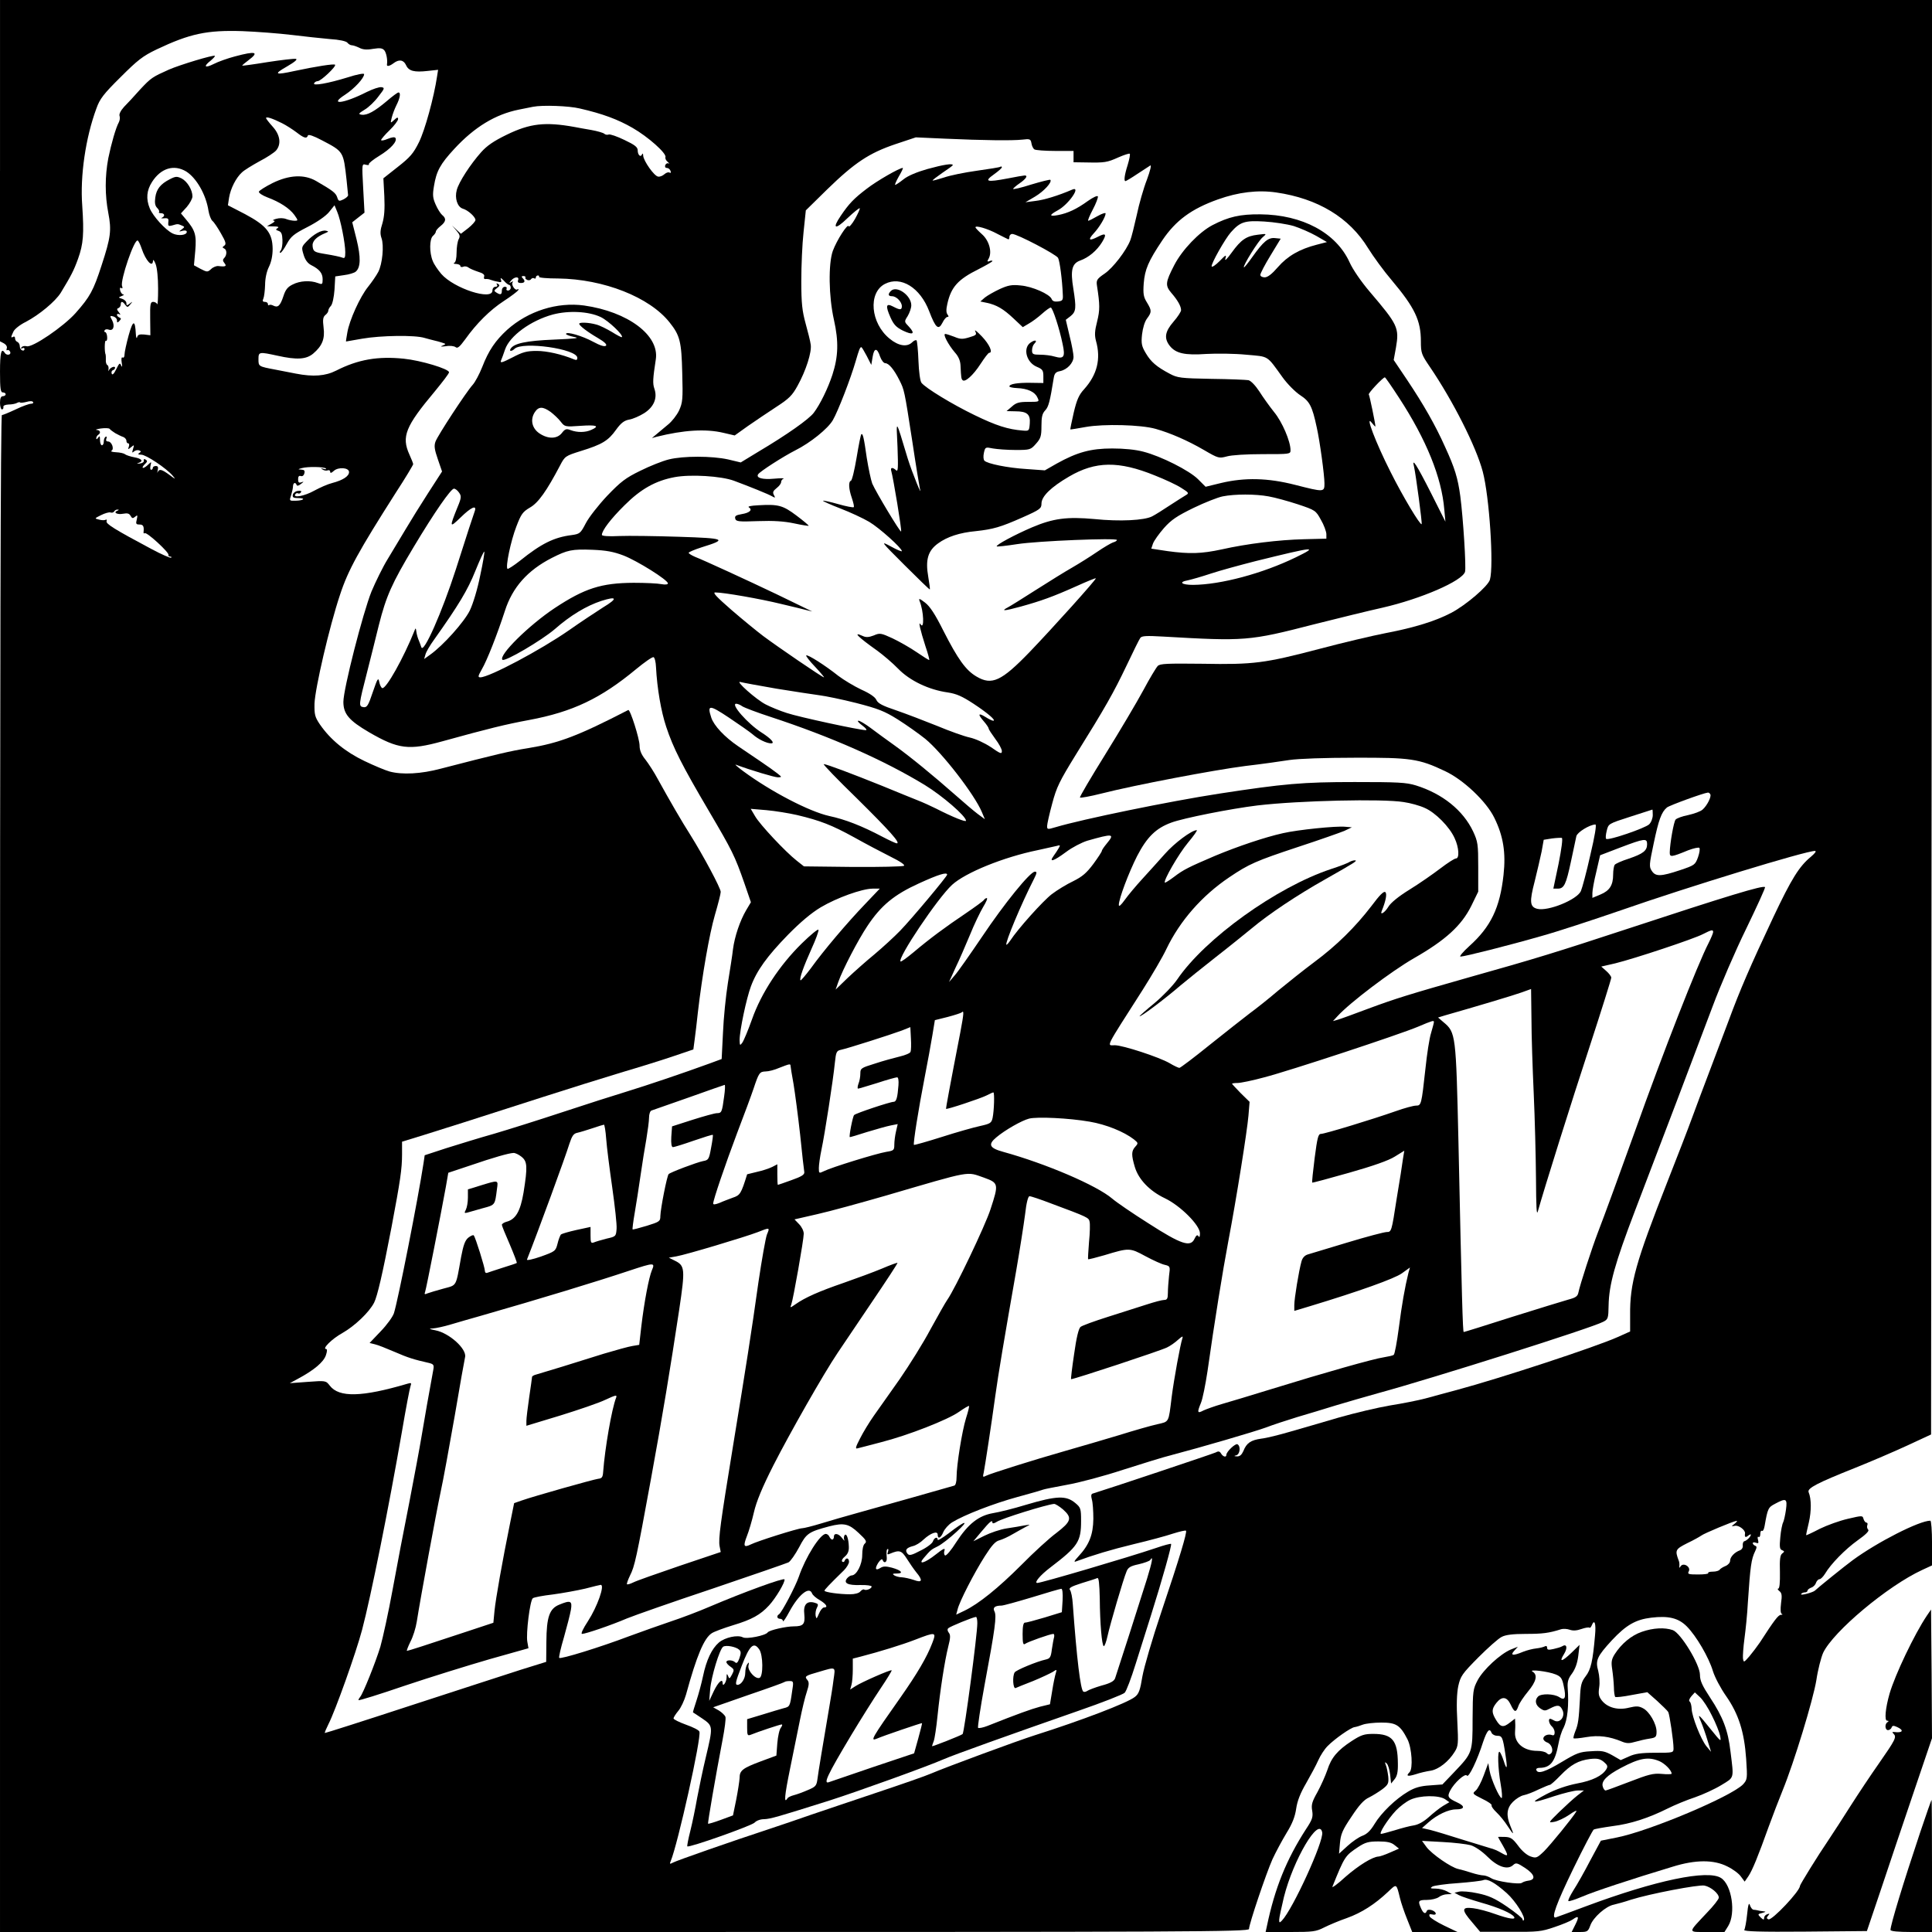 <?xml version="1.0" standalone="no"?>
<!DOCTYPE svg PUBLIC "-//W3C//DTD SVG 20010904//EN"
 "http://www.w3.org/TR/2001/REC-SVG-20010904/DTD/svg10.dtd">
<svg version="1.0" xmlns="http://www.w3.org/2000/svg"
 width="1024pt" height="1024pt" viewBox="0 0 1024 1024"
 preserveAspectRatio="xMidYMid meet">
<g transform="translate(0,1024) scale(0.1,-0.1)"
fill="#000000" stroke="none">
<path d="M0 9335 l0 -904 21 -11 c12 -7 18 -18 15 -26 -3 -8 -2 -13 3 -10 5 3
11 -1 15 -9 6 -17 -19 -21 -29 -5 -18 29 -25 0 -25 -100 0 -91 3 -110 15 -110
8 0 15 -4 15 -10 0 -5 -7 -10 -15 -10 -10 0 -15 -11 -15 -35 0 -19 5 -35 10
-35 6 0 9 6 8 13 -2 7 9 12 27 13 17 0 37 4 44 8 7 4 15 6 17 3 3 -3 19 -1 35
3 17 5 31 5 34 -1 4 -5 -2 -9 -11 -9 -9 0 -46 -13 -81 -30 -34 -16 -68 -30
-73 -30 -7 0 -10 -1354 -10 -4020 l0 -4020 3310 0 c2994 0 3310 1 3310 16 0
26 91 295 124 369 18 39 52 102 75 140 31 50 45 87 51 129 6 41 22 82 53 135
24 42 53 96 64 121 11 25 33 59 49 75 37 38 124 99 144 101 8 1 28 7 43 13 16
6 60 11 98 11 79 0 100 -13 139 -89 23 -46 30 -155 11 -174 -21 -21 -11 -24
32 -11 23 8 59 16 80 19 42 7 95 48 127 100 19 30 20 43 14 161 -5 86 -3 148
5 187 12 53 19 64 106 152 52 52 107 101 124 109 20 11 59 16 128 16 88 0 122
4 188 25 11 3 31 2 45 -3 17 -6 37 -5 62 4 20 7 39 10 42 7 3 -3 8 2 12 11 15
38 24 12 18 -51 -12 -138 -22 -182 -50 -218 -23 -30 -27 -47 -30 -118 -6 -110
-9 -136 -25 -174 -7 -18 -11 -34 -9 -36 3 -3 33 0 68 6 65 11 122 4 189 -24
24 -10 40 -10 70 -1 21 6 55 14 76 17 33 5 37 9 37 37 0 41 -38 107 -72 124
-22 12 -36 12 -74 3 -58 -15 -114 0 -144 38 -17 22 -19 35 -14 70 4 25 1 62
-5 86 -16 57 -7 77 73 164 75 80 125 109 208 119 92 11 144 -2 188 -46 50 -50
117 -164 139 -238 10 -32 41 -91 70 -132 66 -95 96 -189 106 -333 7 -105 6
-109 -16 -134 -61 -64 -494 -247 -669 -282 l-85 -17 -56 -104 c-30 -58 -70
-129 -89 -158 -18 -29 -31 -55 -27 -58 3 -3 36 8 74 24 63 27 256 91 478 158
122 38 219 38 291 1 29 -14 61 -38 71 -53 l20 -27 20 29 c21 32 50 102 108
264 21 58 54 143 73 190 61 149 162 481 179 585 8 55 25 120 36 145 54 113
341 354 525 439 l52 24 0 119 c0 65 -4 118 -9 118 -58 0 -280 -113 -411 -209
-40 -29 -192 -152 -200 -161 -9 -10 -80 -29 -74 -19 3 5 12 9 20 9 8 0 14 4
14 9 0 5 9 12 19 16 11 3 23 15 26 26 4 10 12 19 19 19 6 0 19 13 29 29 30 51
106 129 173 177 44 31 62 50 56 56 -6 6 -8 17 -5 24 3 8 1 14 -5 14 -5 0 -12
9 -15 19 -5 19 -6 19 -83 1 -44 -10 -110 -34 -149 -53 -38 -20 -71 -35 -72
-34 -1 1 5 31 14 67 14 61 14 125 -1 161 -9 21 46 49 244 128 85 34 211 88
280 120 l125 58 3 3801 2 3802 -5120 0 -5120 0 0 -905z m1545 720 c66 -8 157
-18 203 -22 50 -3 86 -11 93 -19 6 -8 17 -14 24 -14 7 0 24 -6 39 -13 18 -10
40 -12 73 -6 39 6 50 4 61 -9 10 -14 17 -50 13 -74 -2 -12 14 -9 35 7 29 22
53 18 66 -10 14 -32 44 -39 115 -31 l55 6 -5 -32 c-17 -115 -65 -288 -96 -351
-30 -61 -48 -81 -113 -132 l-76 -60 5 -95 c3 -69 0 -108 -10 -143 -12 -37 -13
-56 -5 -79 14 -39 5 -136 -17 -179 -10 -19 -34 -54 -54 -79 -43 -53 -99 -177
-110 -242 -5 -27 -8 -48 -7 -48 1 0 39 7 86 15 98 17 279 20 330 4 19 -5 43
-12 53 -14 10 -2 28 -7 40 -11 22 -7 22 -7 2 -16 -14 -5 -8 -6 18 -3 22 4 44
1 52 -5 10 -8 21 1 51 42 59 83 131 155 205 203 37 24 71 50 75 56 4 7 3 9 -4
5 -13 -8 -35 28 -24 39 4 5 0 4 -8 0 -13 -8 -13 -7 -1 8 17 21 45 23 37 2 -4
-10 1 -15 14 -15 22 0 26 10 10 26 -7 7 -6 11 4 11 8 0 13 -4 11 -8 -3 -4 2
-9 10 -13 8 -3 17 -1 20 5 4 5 11 7 16 4 5 -4 9 -1 9 4 0 6 5 11 11 11 5 0 8
-3 6 -7 -3 -5 43 -9 101 -9 242 -3 485 -99 591 -233 55 -69 63 -101 67 -268 4
-140 2 -157 -17 -199 -12 -25 -38 -58 -58 -74 -20 -17 -47 -39 -61 -51 l-25
-21 25 7 c144 36 261 43 354 21 l60 -14 70 50 c39 27 107 73 150 101 68 44 85
61 113 112 45 81 76 179 70 218 -2 18 -15 68 -27 112 -18 66 -23 106 -23 225
0 80 5 197 12 260 l12 115 113 111 c146 142 223 193 362 240 l108 36 156 -7
c201 -9 354 -11 409 -5 40 5 44 3 48 -20 2 -13 9 -28 16 -32 6 -4 56 -8 110
-8 l97 0 0 -30 0 -30 68 -1 c97 -2 110 0 170 27 30 13 57 22 60 19 3 -3 -2
-29 -11 -59 -17 -53 -21 -86 -12 -86 3 0 32 17 63 38 31 20 63 41 69 45 7 4
-1 -29 -18 -75 -18 -46 -42 -130 -54 -188 -13 -58 -28 -118 -34 -133 -21 -55
-92 -147 -136 -177 -41 -28 -45 -35 -41 -63 16 -103 16 -130 1 -191 -13 -50
-14 -73 -6 -103 27 -96 6 -179 -63 -256 -27 -29 -39 -56 -55 -124 -11 -48 -19
-88 -18 -89 1 -1 38 5 82 13 95 17 293 12 370 -10 78 -22 170 -62 256 -112 77
-45 80 -45 122 -34 24 7 103 12 190 12 144 0 147 0 147 21 0 47 -44 150 -87
202 -24 30 -59 79 -78 109 -21 32 -45 57 -58 60 -12 2 -101 6 -197 7 -161 3
-179 5 -220 27 -70 37 -100 63 -127 109 -22 37 -25 51 -20 99 4 34 14 68 26
84 26 35 26 43 0 86 -18 29 -21 45 -17 101 6 74 24 117 99 229 71 105 154 166
294 216 109 39 212 51 309 37 221 -32 388 -133 487 -295 28 -45 84 -122 126
-171 122 -145 154 -213 154 -323 0 -62 3 -70 48 -136 121 -178 245 -422 280
-555 35 -132 59 -497 38 -572 -9 -34 -127 -135 -205 -176 -82 -43 -193 -78
-345 -107 -72 -14 -233 -52 -357 -85 -287 -75 -344 -83 -617 -78 -187 2 -225
1 -237 -12 -8 -8 -43 -66 -76 -128 -34 -63 -124 -215 -201 -339 -77 -124 -138
-227 -135 -230 3 -3 54 6 113 21 181 46 598 125 762 146 86 10 192 25 236 32
48 7 187 12 345 12 297 1 340 -5 479 -71 98 -46 219 -161 261 -247 48 -97 62
-186 49 -303 -19 -174 -67 -275 -182 -378 -33 -30 -54 -55 -46 -55 21 0 255
59 429 109 80 22 269 84 420 136 358 125 983 316 1030 315 9 -1 -1 -13 -22
-31 -62 -51 -103 -117 -199 -320 -123 -261 -178 -389 -237 -549 -28 -74 -74
-196 -102 -270 -28 -74 -69 -182 -90 -240 -21 -58 -81 -213 -133 -345 -167
-425 -199 -537 -197 -706 l0 -86 -67 -30 c-119 -53 -618 -217 -848 -279 -55
-15 -131 -35 -170 -46 -38 -10 -123 -27 -187 -37 -65 -11 -188 -40 -275 -65
-87 -26 -203 -59 -258 -75 -55 -16 -122 -33 -150 -36 -56 -8 -78 -23 -95 -66
-9 -20 -19 -29 -34 -28 -17 1 -17 2 -3 6 19 5 24 48 6 58 -10 7 -59 -39 -59
-56 0 -15 -18 -10 -28 7 -7 12 -14 14 -28 6 -14 -7 -576 -195 -652 -218 -9 -2
-10 -12 -5 -31 5 -16 8 -62 8 -103 -1 -84 -22 -138 -79 -199 -24 -26 -26 -32
-11 -26 89 33 181 61 305 91 80 19 173 44 208 56 35 11 66 18 68 15 7 -7 -34
-144 -131 -432 -47 -139 -91 -290 -100 -340 -12 -74 -19 -93 -40 -109 -40 -32
-284 -125 -530 -203 -92 -29 -476 -171 -550 -203 -27 -12 -156 -57 -285 -100
-129 -43 -287 -97 -350 -118 -63 -22 -162 -56 -220 -75 -201 -66 -493 -168
-513 -179 -17 -9 -19 -8 -12 8 37 88 164 657 152 686 -2 8 -34 24 -71 37 -36
13 -66 28 -66 33 0 6 11 23 25 40 14 16 32 55 41 86 57 208 96 300 137 326 12
8 63 27 112 42 100 30 145 55 191 105 36 39 87 125 82 138 -3 10 -217 -68
-393 -143 -60 -26 -155 -62 -210 -80 -56 -19 -155 -54 -220 -78 -153 -58 -363
-123 -371 -115 -3 3 8 52 25 109 16 57 33 122 37 146 8 48 -2 52 -62 27 -52
-21 -67 -66 -68 -196 l-1 -107 -135 -42 c-74 -24 -337 -109 -585 -190 -247
-81 -451 -146 -453 -145 -2 2 7 23 19 47 36 70 145 375 178 499 47 178 141
646 211 1049 21 124 42 234 46 244 6 17 4 18 -17 12 -241 -71 -362 -74 -411
-10 -21 27 -22 27 -117 20 l-95 -7 46 25 c82 44 132 86 145 122 7 20 8 34 2
34 -24 0 30 54 86 85 65 37 142 110 168 161 17 34 44 149 92 399 47 249 56
310 56 387 l0 67 117 36 c122 38 239 75 627 200 127 41 313 99 415 130 102 30
230 70 285 89 l100 34 7 53 c4 30 12 95 17 144 23 198 61 415 90 515 17 58 31
113 31 123 0 20 -94 195 -161 302 -46 72 -109 181 -172 295 -19 36 -49 82 -66
104 -22 27 -31 50 -31 74 0 36 -50 194 -60 189 -268 -138 -366 -175 -530 -202
-96 -15 -178 -35 -464 -109 -105 -28 -204 -33 -271 -15 -22 6 -82 31 -134 56
-100 48 -179 112 -235 193 -27 40 -30 52 -29 111 3 81 79 409 135 576 43 132
100 234 296 542 51 78 92 147 92 151 0 4 -9 27 -20 51 -43 95 -21 149 134 334
41 50 76 95 76 102 0 18 -150 63 -240 72 -137 14 -242 -4 -358 -63 -57 -29
-122 -34 -214 -16 -29 6 -78 15 -108 21 -90 17 -90 17 -90 55 0 40 3 40 100
19 103 -23 153 -20 190 11 48 41 63 78 55 139 -5 40 -3 55 9 65 9 7 16 17 16
23 0 6 6 18 14 26 8 9 16 45 19 86 l4 70 47 7 c26 3 54 12 61 18 27 22 28 76
5 171 l-23 91 33 26 32 25 -7 130 c-7 129 -7 130 14 124 12 -3 19 -2 16 3 -2
4 22 24 55 44 62 38 97 77 86 95 -4 6 -19 4 -41 -5 -19 -8 -35 -11 -35 -6 0 4
20 28 45 52 25 24 45 51 45 59 0 11 -5 10 -21 -5 -20 -18 -20 -18 -13 11 4 17
15 47 25 67 20 39 24 68 11 68 -5 0 -32 -20 -61 -45 -65 -55 -105 -77 -134
-73 -19 3 -18 6 16 27 21 12 54 44 73 70 33 42 34 46 16 49 -11 2 -47 -10 -79
-26 -122 -62 -203 -71 -114 -14 49 32 101 88 101 109 0 6 -38 -1 -87 -17 -104
-32 -188 -47 -178 -31 3 6 12 11 19 11 17 0 100 79 92 87 -6 6 -101 -9 -214
-33 -105 -23 -114 -18 -42 23 43 25 59 39 48 41 -10 2 -77 -6 -149 -17 -73
-12 -133 -20 -135 -19 -1 2 13 14 32 28 60 45 41 51 -71 21 -38 -10 -89 -28
-112 -40 -48 -24 -57 -14 -16 18 14 12 24 23 22 25 -6 7 -187 -48 -244 -73
-87 -39 -94 -43 -152 -105 -30 -34 -69 -76 -86 -93 -18 -20 -27 -39 -23 -48 3
-9 1 -23 -4 -33 -16 -29 -40 -113 -56 -191 -18 -96 -18 -195 0 -289 18 -93 13
-130 -35 -277 -44 -136 -62 -168 -138 -254 -64 -72 -231 -186 -260 -176 -11 3
-23 0 -27 -6 -4 -8 -3 -9 4 -5 7 4 12 2 12 -4 0 -7 -6 -10 -12 -7 -7 2 -13 12
-13 22 0 10 -6 20 -13 23 -6 2 -12 10 -12 18 0 9 -4 12 -10 9 -13 -8 -13 -2 1
27 5 13 35 37 66 52 72 38 156 108 185 154 55 91 69 117 92 181 28 78 32 132
22 281 -12 158 18 361 75 515 18 51 38 77 128 166 91 91 118 112 191 147 177
84 267 103 455 97 77 -3 194 -12 260 -20z m1528 -390 c122 -28 202 -58 280
-103 82 -47 181 -135 174 -155 -2 -7 3 -18 12 -25 9 -8 11 -11 5 -8 -7 3 -14
-1 -18 -9 -3 -9 0 -15 8 -15 8 0 17 -7 20 -16 3 -9 2 -12 -5 -9 -6 4 -18 0
-27 -8 -10 -9 -25 -15 -34 -13 -21 3 -77 83 -79 111 0 11 -3 14 -6 7 -7 -18
-23 -4 -23 21 0 17 -15 29 -70 55 -39 19 -77 32 -84 29 -7 -3 -18 -1 -23 4 -5
5 -36 14 -69 20 -32 5 -72 13 -89 16 -155 28 -236 19 -359 -41 -68 -33 -105
-58 -136 -93 -57 -64 -118 -158 -129 -200 -12 -43 3 -90 32 -99 28 -8 67 -44
67 -60 0 -7 -17 -26 -38 -43 l-39 -30 -24 22 -23 22 23 -27 c18 -21 21 -30 12
-46 -6 -12 -11 -43 -11 -71 0 -30 -5 -51 -12 -54 -7 -3 -3 -6 10 -6 12 -1 22
-5 22 -11 0 -5 7 -7 15 -4 8 4 21 2 28 -4 6 -5 29 -15 50 -22 27 -8 37 -16 33
-26 -3 -9 0 -14 7 -13 6 1 19 0 27 -4 8 -3 25 -8 38 -10 19 -5 22 -2 17 11 -4
12 0 10 15 -5 11 -13 24 -23 29 -23 4 0 8 -7 8 -15 0 -8 -7 -15 -14 -15 -8 0
-11 5 -8 10 3 6 -1 10 -9 10 -9 0 -16 -9 -16 -20 0 -22 -7 -25 -30 -10 -13 8
-12 11 4 23 15 11 16 16 6 22 -9 5 -11 4 -6 -3 4 -7 1 -12 -8 -12 -9 0 -16 -9
-16 -20 0 -55 -204 11 -271 88 -17 20 -38 50 -45 68 -19 45 -18 118 1 134 8 7
15 17 15 22 0 6 11 19 25 30 29 23 32 40 8 59 -9 8 -24 32 -34 55 -15 34 -17
50 -9 97 13 80 33 117 108 198 107 116 218 183 342 208 30 6 64 13 75 15 50
10 190 5 248 -9z m-1578 -78 c22 -11 56 -33 76 -48 40 -31 55 -36 61 -17 3 7
30 -2 75 -26 115 -60 113 -59 130 -211 4 -38 7 -74 8 -80 0 -5 -11 -15 -25
-22 -23 -11 -26 -10 -33 12 -8 23 -24 35 -112 86 -63 36 -142 32 -230 -11 -38
-19 -71 -40 -73 -46 -1 -7 19 -20 45 -30 67 -25 117 -58 143 -93 21 -30 21
-31 1 -31 -11 0 -31 4 -44 9 -15 6 -37 6 -54 1 -15 -4 -21 -9 -13 -9 10 -1 6
-7 -10 -16 l-25 -14 35 -1 c24 0 31 -3 21 -9 -11 -7 -10 -10 6 -15 14 -5 19
-16 20 -48 1 -23 -3 -48 -9 -55 -6 -7 -7 -13 -2 -13 5 0 20 21 34 47 22 40 36
52 110 90 51 26 97 58 114 79 l29 36 14 -34 c18 -41 43 -168 43 -215 0 -30 -3
-34 -17 -28 -10 4 -48 12 -85 18 -62 10 -67 13 -71 40 -4 28 18 51 68 72 17 7
18 9 3 12 -23 6 -67 -19 -102 -56 -28 -29 -29 -32 -17 -71 8 -27 21 -45 40
-55 44 -22 61 -43 61 -75 0 -28 -2 -29 -26 -20 -39 15 -95 12 -133 -8 -27 -13
-38 -28 -49 -62 -17 -51 -29 -62 -53 -50 -9 5 -19 6 -23 3 -3 -3 -6 -1 -6 5 0
7 -7 12 -16 12 -12 0 -14 5 -8 18 4 9 8 42 9 72 0 33 8 71 20 95 13 26 20 60
20 96 -1 84 -32 123 -146 184 l-91 47 6 40 c8 49 37 106 68 134 12 12 55 38
93 59 39 20 78 46 88 57 29 34 22 83 -18 127 -19 21 -35 42 -35 45 0 10 35 -2
85 -27z m-508 -256 c54 -34 105 -122 118 -208 4 -23 13 -47 21 -54 8 -6 28
-36 45 -66 26 -45 29 -57 18 -65 -11 -7 -11 -11 -1 -15 15 -6 16 -35 0 -51 -8
-8 -8 -15 2 -27 13 -16 6 -20 -33 -15 -10 1 -28 -6 -38 -16 -19 -17 -21 -17
-56 1 l-35 19 7 77 c7 84 0 108 -50 167 l-26 31 31 34 c16 19 30 44 30 56 0
34 -27 79 -57 95 -25 12 -32 12 -63 -4 -49 -25 -71 -52 -77 -97 -4 -28 -1 -44
10 -55 9 -9 13 -18 10 -22 -4 -3 1 -6 10 -6 20 0 23 -16 5 -24 -7 -3 -2 -4 12
-3 21 2 25 -2 22 -21 -2 -20 1 -22 20 -17 30 9 30 9 51 0 17 -7 17 -8 0 -21
-17 -12 -16 -13 5 -7 13 3 22 1 22 -6 0 -18 -46 -23 -76 -8 -39 20 -102 90
-120 132 -21 51 -17 96 12 141 47 73 116 94 181 55z m-236 -409 c21 -63 58
-104 60 -64 0 9 7 1 14 -18 8 -21 13 -74 13 -130 0 -52 -2 -89 -5 -82 -2 6
-12 12 -21 12 -15 0 -17 -12 -16 -88 l1 -89 -33 4 c-25 2 -34 -1 -37 -14 -3
-10 -6 -2 -7 17 -4 77 -15 75 -38 -7 -12 -44 -22 -90 -22 -102 0 -12 -4 -19
-10 -16 -6 4 -8 -7 -5 -27 4 -21 3 -27 -3 -15 -6 16 -10 13 -26 -20 -12 -25
-21 -33 -24 -23 -3 7 0 16 7 18 6 2 11 8 11 13 0 12 -28 0 -33 -14 -2 -7 -3
-4 -2 5 2 10 -1 21 -7 24 -5 3 -8 16 -7 27 0 12 0 24 -1 27 -7 14 -6 79 1 74
5 -3 8 6 7 20 -1 15 -6 26 -11 26 -4 0 -6 4 -2 10 3 5 13 6 21 3 24 -9 34 17
19 48 -14 25 -13 27 5 22 11 -3 20 -12 20 -21 0 -13 2 -14 13 -3 10 11 10 14
0 18 -7 3 -13 9 -13 14 0 6 6 7 13 3 7 -5 6 0 -3 11 -11 14 -12 19 -2 22 6 3
12 11 12 19 0 19 10 18 24 -2 11 -14 13 -14 27 3 13 16 13 17 -3 4 -16 -12
-18 -11 -18 2 0 9 -10 19 -22 23 -22 7 -22 7 -3 15 11 4 15 8 9 8 -7 1 -14 10
-17 21 -3 13 -1 18 6 13 6 -4 8 0 4 11 -11 28 65 252 83 241 5 -3 14 -22 21
-43z m-140 -978 c13 -7 32 -17 42 -20 9 -3 17 -13 17 -20 0 -8 4 -14 10 -14 5
0 6 -8 3 -17 -6 -16 -5 -17 12 -3 17 14 17 13 10 -10 -6 -20 -5 -22 5 -13 7 6
19 9 27 6 12 -5 12 -7 1 -14 -9 -6 -6 -9 11 -9 25 0 133 -72 166 -111 18 -21
16 -21 -17 4 -41 30 -54 33 -62 15 -3 -7 -3 -3 0 10 4 16 1 22 -10 22 -9 0
-16 -4 -16 -10 0 -5 -4 -10 -9 -10 -5 0 -6 10 -3 23 5 21 5 21 -12 5 -10 -10
-22 -18 -27 -18 -6 0 -3 7 5 16 19 18 19 21 6 29 -6 4 -9 1 -8 -7 2 -7 -7 -13
-22 -15 -14 -1 -17 1 -7 3 29 9 19 23 -20 30 -21 4 -43 11 -50 16 -7 6 -28 10
-48 11 -19 1 -30 4 -24 8 16 9 1 49 -18 49 -10 0 -13 6 -9 16 3 8 2 12 -4 9
-6 -3 -10 -15 -10 -26 0 -10 -4 -19 -10 -19 -5 0 -10 12 -10 28 0 21 -2 24
-10 12 -6 -9 -10 -10 -10 -3 0 6 5 15 10 18 16 10 12 25 -7 26 -10 1 0 5 22 8
22 3 43 2 46 -2 4 -5 17 -15 30 -23z m1116 -187 c4 -5 -1 -5 -12 -2 -15 5 -17
4 -6 -3 8 -6 20 -8 28 -5 7 3 13 -1 13 -7 0 -9 6 -8 19 4 24 22 81 18 81 -6 0
-22 -32 -43 -89 -58 -24 -6 -67 -25 -96 -41 -50 -28 -113 -40 -100 -19 4 6 10
8 15 5 5 -3 12 0 15 6 5 7 -1 9 -16 7 -13 -1 -25 -11 -27 -20 -3 -14 3 -18 29
-18 42 0 29 -13 -14 -14 -34 -1 -34 0 -24 29 5 17 10 38 10 48 1 19 13 23 19
7 2 -7 11 -5 23 5 16 12 17 14 3 9 -14 -5 -18 -1 -18 16 0 15 5 20 14 17 8 -3
16 2 19 14 4 14 0 19 -16 20 -20 1 -19 2 3 8 32 9 117 7 127 -2z m-1105 -224
c-24 -9 -1 -22 30 -16 23 4 33 2 40 -11 8 -14 12 -15 24 -5 13 11 14 9 9 -14
-6 -23 -4 -27 14 -27 20 0 25 -9 22 -39 -2 -7 2 -10 7 -7 11 6 128 -101 125
-115 -2 -5 2 -9 9 -9 6 0 9 -3 5 -6 -3 -3 -50 17 -104 46 -195 104 -244 134
-238 148 2 7 1 10 -5 7 -5 -3 -21 -3 -35 1 -25 6 -25 6 11 24 20 10 42 16 49
14 7 -3 16 -1 20 5 3 6 12 11 18 10 9 0 8 -2 -1 -6z m8443 -1503 c7 -12 -17
-60 -41 -81 -11 -10 -45 -22 -76 -29 -31 -6 -61 -17 -67 -24 -10 -12 -30 -126
-31 -174 0 -26 7 -26 97 11 29 11 56 17 60 13 4 -4 1 -26 -7 -49 -15 -41 -18
-43 -95 -69 -102 -34 -130 -35 -150 -4 -15 22 -14 33 10 146 26 124 41 166 70
190 13 11 194 77 217 79 4 1 10 -3 13 -9z m-305 -110 c0 -16 -8 -38 -19 -49
-20 -20 -218 -88 -228 -77 -4 3 -2 23 3 43 9 37 9 37 124 74 63 20 116 37 118
38 1 1 2 -12 2 -29z m-331 -212 c-20 -90 -43 -175 -50 -191 -21 -46 -174 -108
-231 -94 -40 10 -42 38 -14 145 13 53 30 125 37 159 l11 62 44 7 c23 3 47 4
52 3 6 -3 -2 -60 -17 -136 l-28 -133 23 0 c34 0 44 21 70 142 13 62 26 123 29
136 5 21 70 61 101 62 7 0 -3 -61 -27 -162z m301 58 c0 -35 -21 -51 -97 -77
-38 -12 -71 -27 -75 -33 -4 -6 -8 -29 -8 -51 0 -57 -19 -86 -67 -106 l-43 -18
0 26 c0 14 9 65 21 113 l20 87 107 41 c129 49 142 50 142 18z m736 -3528 c-4
-28 -11 -59 -15 -67 -5 -9 -12 -44 -15 -79 -5 -51 -3 -64 9 -68 14 -6 14 -8 1
-18 -11 -8 -14 -32 -12 -98 1 -56 -2 -88 -9 -88 -5 0 -3 -6 6 -13 13 -10 15
-23 9 -64 -4 -34 -3 -54 4 -57 6 -2 4 -5 -5 -5 -14 -1 -34 -27 -111 -146 -15
-22 -40 -55 -56 -74 -30 -34 -30 -34 -34 -10 -1 13 2 60 8 104 6 44 15 130 18
190 13 195 18 231 39 274 9 19 9 25 0 28 -7 3 -13 9 -13 14 0 4 7 6 17 2 13
-5 15 -2 11 15 -4 12 -2 20 3 16 5 -3 9 4 9 16 0 12 4 19 9 16 5 -3 11 9 14
27 16 92 19 98 56 117 58 31 65 28 57 -32z m-272 -74 c-19 -15 -19 -15 2 -11
20 4 56 -23 53 -41 -3 -19 2 -23 16 -12 8 7 15 9 15 6 0 -10 -22 -32 -35 -35
-5 -1 -9 -11 -8 -22 2 -11 -5 -22 -15 -26 -28 -10 -52 -35 -52 -55 0 -10 -10
-22 -24 -28 -13 -5 -27 -14 -31 -19 -3 -6 -20 -11 -36 -11 -17 0 -28 -3 -25
-8 2 -4 -22 -7 -54 -7 -52 0 -57 2 -49 17 12 23 -28 48 -43 27 -7 -11 -8 -11
-7 1 1 8 0 22 -4 30 -20 54 -17 59 46 91 34 16 67 35 74 40 13 11 171 77 187
78 6 1 1 -6 -10 -15z"/>
<path d="M4915 9344 c-56 -16 -104 -36 -127 -55 -20 -16 -40 -29 -43 -29 -4 0
5 20 19 45 15 25 24 45 21 45 -18 0 -138 -69 -192 -111 -67 -51 -93 -78 -137
-143 -47 -69 -30 -76 35 -13 34 32 63 56 66 53 2 -2 -9 -27 -25 -56 -16 -28
-32 -46 -34 -39 -5 16 -63 -74 -84 -131 -24 -68 -22 -241 6 -365 26 -116 23
-195 -8 -291 -24 -73 -65 -157 -99 -202 -26 -34 -140 -115 -295 -207 l-92 -56
-67 16 c-86 19 -238 19 -314 0 -33 -8 -101 -35 -151 -60 -78 -38 -103 -57
-176 -133 -46 -49 -97 -114 -113 -145 -28 -54 -32 -57 -75 -63 -95 -12 -162
-46 -274 -136 -33 -26 -63 -45 -66 -43 -12 8 17 148 47 225 25 65 33 77 72
100 44 25 88 87 160 224 25 48 28 50 111 76 110 34 144 54 185 112 26 36 43
49 69 54 20 3 56 19 80 34 52 33 72 81 54 131 -9 27 -8 51 8 155 19 127 -148
252 -381 285 -142 19 -295 -29 -407 -129 -62 -57 -98 -109 -132 -197 -15 -38
-38 -81 -51 -95 -35 -39 -185 -268 -197 -301 -8 -23 -5 -42 13 -94 l22 -64
-73 -113 c-40 -62 -94 -149 -120 -193 -26 -44 -69 -115 -95 -158 -26 -42 -64
-120 -86 -172 -46 -115 -149 -517 -149 -585 0 -64 30 -99 136 -161 155 -90
211 -97 389 -48 246 68 336 90 460 113 230 43 379 114 566 269 45 37 86 66 93
64 6 -2 12 -26 13 -53 6 -114 27 -235 54 -316 37 -112 84 -205 226 -446 124
-211 137 -236 189 -385 l34 -99 -25 -42 c-33 -56 -61 -139 -70 -207 -3 -30
-16 -110 -27 -179 -11 -69 -23 -188 -26 -264 l-7 -139 -65 -24 c-134 -49 -329
-115 -440 -149 -63 -19 -216 -68 -340 -109 -124 -41 -286 -92 -361 -114 -75
-21 -188 -56 -252 -76 l-116 -38 -6 -41 c-30 -195 -135 -727 -157 -796 -6 -19
-38 -63 -70 -96 l-59 -62 28 -7 c15 -3 62 -22 104 -40 71 -31 103 -41 183 -59
24 -6 27 -11 23 -34 -21 -112 -49 -273 -63 -357 -9 -55 -38 -210 -64 -345 -27
-135 -67 -344 -89 -465 -22 -121 -52 -257 -65 -303 -26 -85 -92 -249 -107
-266 -5 -6 -9 -13 -9 -17 0 -4 110 30 244 76 134 45 337 108 451 141 l206 58
-6 34 c-8 43 14 219 29 231 6 5 54 14 106 20 52 7 129 21 172 31 42 11 79 20
82 20 23 0 -18 -116 -68 -193 -25 -38 -39 -67 -31 -67 19 0 154 46 238 82 39
16 244 88 454 158 210 71 391 134 402 139 11 6 36 42 57 81 38 73 50 81 159
110 78 20 104 14 156 -35 39 -36 45 -46 33 -56 -9 -7 -14 -31 -14 -61 0 -50
-30 -108 -56 -108 -6 0 -17 -7 -24 -15 -21 -26 3 -38 70 -36 33 1 60 -3 60 -8
0 -11 -29 -23 -40 -16 -4 3 -13 -2 -20 -10 -7 -9 -29 -15 -55 -15 -56 0 -135
11 -135 19 0 5 23 30 103 108 15 15 27 36 27 45 0 21 -16 24 -23 6 -2 -7 -8
-9 -13 -5 -5 5 1 17 14 27 15 13 22 28 21 52 -1 43 -13 76 -23 60 -4 -7 -4
-18 -1 -24 3 -7 -2 -3 -11 9 -19 26 -44 30 -44 8 0 -8 -4 -15 -9 -15 -5 0 -11
7 -15 15 -3 8 -12 15 -19 15 -30 0 -108 -124 -143 -227 -18 -52 -90 -189 -105
-199 -14 -8 -11 -24 6 -24 8 0 15 -6 15 -12 0 -7 16 16 35 52 48 88 104 134
119 95 3 -9 21 -25 41 -36 35 -21 46 -39 22 -39 -7 0 -19 -15 -26 -32 -13 -30
-14 -31 -18 -11 -2 12 1 31 7 42 9 18 7 21 -15 27 -39 10 -58 -12 -52 -62 5
-52 -5 -64 -55 -64 -42 0 -130 -20 -139 -32 -11 -17 -113 -37 -132 -26 -27 14
-94 0 -127 -28 -37 -32 -66 -92 -84 -179 -8 -38 -24 -97 -35 -130 -11 -33 -19
-60 -18 -61 1 0 23 -15 50 -33 57 -39 57 -41 18 -205 -16 -66 -36 -164 -46
-216 -9 -52 -25 -130 -36 -174 -11 -43 -18 -80 -16 -82 8 -9 343 110 357 126
9 10 30 18 50 18 34 1 77 14 350 100 144 46 519 181 600 217 60 26 351 130
715 257 127 44 237 87 246 96 9 9 35 78 58 152 23 74 60 191 82 260 59 187
111 372 106 377 -3 2 -38 -7 -78 -21 -151 -51 -610 -186 -631 -186 -19 0 15
41 69 82 147 112 163 137 163 247 0 65 -2 71 -31 95 -48 40 -97 39 -262 -10
-65 -20 -143 -39 -174 -44 -75 -13 -131 -56 -194 -153 -27 -43 -54 -75 -60
-71 -5 3 -7 15 -3 26 5 15 -6 11 -46 -21 -58 -46 -97 -57 -64 -19 36 42 39 45
74 62 19 9 64 44 100 77 72 66 48 62 -42 -8 -32 -24 -58 -40 -58 -34 0 18 -18
12 -25 -8 -3 -11 -32 -33 -65 -49 -49 -26 -61 -28 -70 -17 -15 19 -6 31 27 40
16 3 42 19 58 35 38 35 75 48 75 26 0 -26 17 -18 30 14 7 16 27 39 46 51 65
40 220 100 348 135 71 19 132 37 136 39 4 2 59 13 124 25 64 11 199 47 299 80
100 32 216 68 257 78 156 41 437 123 500 146 36 14 110 38 165 55 55 16 147
44 205 62 58 17 159 47 225 65 293 80 1133 346 1192 378 26 13 28 18 29 87 2
109 33 222 140 502 141 368 325 853 411 1082 41 110 121 296 179 414 57 118
102 216 99 219 -10 11 -197 -46 -735 -223 -365 -120 -484 -157 -830 -254 -320
-91 -392 -113 -540 -168 -74 -28 -146 -54 -160 -58 l-25 -7 25 27 c65 71 284
237 404 306 168 96 252 173 304 277 l37 76 0 130 c0 121 -2 135 -27 189 -53
112 -162 200 -303 244 -52 16 -96 18 -325 18 -277 0 -375 -9 -715 -61 -267
-41 -728 -136 -869 -178 -44 -13 -46 -13 -46 6 0 10 12 64 27 119 23 87 39
119 124 257 159 255 201 330 269 472 35 74 68 141 74 149 8 11 33 12 121 7
434 -25 455 -24 800 65 127 32 290 72 362 88 205 47 422 141 438 190 7 22 -10
287 -25 401 -13 96 -29 149 -81 262 -51 114 -113 223 -202 356 l-70 104 12 66
c18 105 10 121 -140 297 -45 53 -89 117 -106 155 -71 156 -250 252 -473 254
-107 1 -168 -13 -253 -57 -71 -37 -161 -131 -203 -212 -47 -91 -49 -108 -16
-147 34 -39 52 -71 52 -92 0 -8 -18 -36 -40 -61 -46 -53 -51 -88 -20 -128 32
-40 79 -51 194 -43 56 3 151 2 211 -4 123 -11 107 -1 193 -120 26 -36 68 -78
94 -95 49 -32 63 -57 87 -170 16 -70 41 -253 41 -297 0 -47 -2 -47 -155 -8
-144 37 -267 40 -393 10 l-82 -20 -40 40 c-46 46 -196 122 -290 146 -41 11
-102 17 -165 17 -114 0 -186 -20 -294 -80 l-63 -36 -97 7 c-100 6 -207 28
-223 44 -6 6 -7 24 -3 42 7 31 8 31 48 23 23 -4 77 -8 120 -8 76 0 80 1 108
33 25 28 29 40 29 94 0 48 4 66 20 83 18 19 25 47 45 171 4 25 11 33 34 37 38
8 71 44 71 76 0 14 -9 64 -21 111 l-20 85 26 20 c29 24 30 43 14 145 -16 97
-8 133 36 149 45 16 88 52 116 97 26 43 21 51 -20 30 -48 -25 -57 -19 -24 17
30 32 63 87 63 106 0 5 -19 -1 -42 -14 -24 -14 -46 -25 -50 -25 -4 0 7 27 24
59 17 32 29 64 27 70 -2 6 -26 -5 -54 -25 -58 -42 -105 -64 -157 -74 -48 -9
-48 0 -2 25 57 30 127 131 77 110 -74 -32 -150 -55 -195 -60 l-53 -7 51 30
c47 28 92 77 81 89 -3 2 -48 -9 -101 -25 -53 -17 -96 -27 -96 -23 0 3 16 17
35 30 33 23 45 41 26 41 -5 0 -46 -7 -91 -16 -111 -21 -125 -16 -73 21 24 17
43 34 43 38 0 5 -4 6 -8 3 -4 -3 -61 -12 -125 -21 -65 -9 -143 -25 -174 -36
-31 -10 -58 -17 -60 -16 -2 2 22 20 52 41 30 20 55 38 55 41 0 10 -48 3 -135
-21z m1942 -302 c34 -11 87 -34 119 -52 l57 -33 -54 -14 c-90 -23 -155 -60
-206 -119 -31 -36 -54 -54 -70 -54 -13 0 -23 6 -23 13 0 8 24 54 54 103 l54
89 -30 3 c-36 4 -62 -18 -121 -101 -22 -31 -42 -56 -44 -54 -7 7 77 142 100
160 22 19 22 19 -26 13 -61 -7 -89 -26 -139 -95 -26 -36 -38 -47 -33 -31 6 22
3 21 -31 -14 -21 -21 -40 -34 -42 -28 -4 13 71 146 102 181 49 55 73 63 176
57 52 -3 123 -14 157 -24z m-1572 -41 c28 -14 53 -27 58 -29 4 -2 7 3 7 12 0
9 7 16 15 16 26 0 234 -109 243 -127 9 -17 22 -117 25 -193 2 -31 -1 -35 -26
-38 -18 -2 -29 2 -33 13 -10 26 -103 67 -165 72 -46 5 -66 1 -110 -19 -30 -14
-65 -34 -79 -45 l-24 -21 34 -7 c52 -11 88 -32 142 -83 l49 -46 32 19 c18 10
49 33 70 52 20 18 41 33 46 33 10 0 46 -110 63 -193 15 -69 7 -81 -42 -67 -19
6 -54 10 -77 10 -38 0 -43 3 -43 23 0 13 5 28 12 35 19 19 4 23 -20 6 -42 -29
-22 -105 33 -128 31 -13 35 -19 35 -51 l0 -35 -68 1 c-68 1 -112 -6 -112 -19
0 -4 18 -8 41 -9 55 -2 94 -20 107 -49 12 -24 11 -24 -48 -24 -48 0 -64 -4
-87 -25 l-28 -24 46 -1 c63 0 81 -16 77 -65 -3 -39 -4 -40 -38 -37 -77 6 -140
26 -255 82 -118 57 -259 143 -281 171 -7 8 -14 60 -16 116 -2 56 -7 105 -10
109 -4 3 -14 -1 -23 -10 -27 -27 -73 -20 -120 19 -101 82 -115 243 -25 290 85
44 187 -19 235 -145 34 -89 49 -102 70 -61 8 17 20 31 26 31 8 0 8 4 1 13 -7
9 -8 26 -1 56 20 90 56 130 167 185 39 20 72 39 72 42 0 3 -7 4 -15 0 -13 -5
-14 -2 -4 15 18 35 1 95 -37 128 -19 17 -34 33 -34 36 0 12 65 -7 115 -34z
m-2102 -441 c42 -20 123 -97 113 -107 -2 -2 -25 10 -52 27 -27 16 -64 35 -84
40 -39 11 -90 13 -90 4 0 -10 43 -43 98 -75 36 -21 50 -35 44 -41 -7 -7 -30 0
-69 21 -57 31 -143 56 -143 41 0 -4 19 -11 43 -16 33 -6 11 -9 -108 -14 -146
-6 -212 -20 -229 -49 -9 -14 7 -14 21 0 41 41 333 0 333 -48 0 -11 -5 -13 -17
-8 -65 27 -144 45 -198 45 -53 0 -75 -6 -130 -35 -51 -26 -65 -31 -60 -17 4 9
14 36 22 60 25 72 136 153 253 185 84 22 189 17 253 -13z m1411 -207 l24 -47
7 42 c8 50 24 50 40 1 7 -19 19 -34 27 -34 19 0 47 -34 75 -90 26 -52 26 -50
68 -322 19 -128 38 -241 40 -250 18 -62 -40 80 -64 157 -66 218 -61 212 -54
60 4 -112 3 -133 -8 -122 -19 17 -31 15 -25 -5 10 -34 57 -316 52 -320 -5 -5
-133 208 -153 254 -7 19 -20 80 -29 136 -15 106 -21 133 -29 125 -3 -2 -14
-58 -25 -124 -11 -65 -24 -120 -30 -122 -14 -5 -12 -43 5 -92 8 -24 13 -45 10
-48 -3 -3 -40 4 -82 16 -42 12 -79 20 -81 18 -2 -2 40 -21 92 -41 52 -20 121
-52 153 -71 54 -32 173 -139 173 -155 0 -4 -26 7 -57 24 -58 31 -58 31 72 -99
72 -72 131 -129 133 -128 2 1 -2 31 -8 66 -16 91 -2 139 52 178 48 35 114 57
201 65 91 10 130 21 245 72 95 42 102 48 102 74 0 38 50 87 146 143 140 82
263 84 455 6 53 -21 116 -50 140 -66 40 -25 42 -28 25 -38 -11 -6 -49 -31 -85
-54 -36 -24 -79 -51 -95 -59 -41 -21 -170 -28 -306 -14 -144 13 -217 4 -330
-44 -89 -38 -194 -94 -187 -101 2 -2 51 3 108 12 108 17 529 34 529 22 0 -4
-9 -10 -21 -13 -11 -4 -49 -26 -84 -50 -35 -24 -94 -61 -132 -83 -37 -21 -124
-75 -193 -119 -69 -44 -136 -86 -148 -92 -40 -21 -20 -20 68 4 108 30 170 52
295 108 55 25 102 44 103 42 5 -4 -230 -265 -352 -392 -148 -153 -199 -177
-280 -129 -57 33 -99 92 -176 243 -44 88 -71 129 -97 149 -30 23 -35 24 -29 8
22 -52 26 -155 5 -123 -13 20 -2 -29 26 -116 13 -38 22 -71 20 -73 -1 -2 -31
17 -66 41 -35 24 -93 57 -129 74 -61 28 -67 29 -99 15 -26 -10 -41 -11 -58 -3
-57 26 -26 -5 77 -78 30 -22 80 -64 110 -95 62 -64 163 -112 263 -126 46 -7
76 -20 137 -60 76 -50 122 -90 104 -90 -5 0 -24 9 -41 20 -39 24 -42 15 -8
-24 14 -16 25 -33 25 -37 0 -5 16 -29 35 -55 19 -25 35 -54 35 -65 0 -17 -8
-14 -58 21 -35 23 -81 44 -112 51 -29 6 -107 34 -174 62 -67 27 -164 64 -216
82 -72 24 -97 37 -105 55 -6 15 -35 35 -80 55 -38 18 -93 51 -122 73 -69 55
-163 115 -170 108 -3 -2 18 -30 47 -60 29 -31 50 -56 47 -56 -9 0 -247 163
-322 219 -33 25 -109 87 -168 138 -79 69 -102 93 -86 93 45 0 239 -34 349 -61
63 -15 126 -30 140 -34 l25 -6 -25 12 c-14 7 -88 43 -165 80 -153 73 -381 178
-432 198 -18 8 -33 17 -33 21 0 4 31 17 68 29 139 43 129 48 -119 56 -123 4
-266 6 -317 4 -57 -3 -92 0 -92 6 0 23 47 85 120 157 86 86 164 130 265 149
85 16 247 6 315 -19 83 -31 183 -71 203 -83 16 -9 17 -8 9 7 -8 14 -5 22 14
37 13 10 24 24 24 32 0 7 6 16 13 18 6 3 -15 3 -49 0 -63 -6 -98 4 -86 23 9
15 134 95 197 127 80 40 173 115 199 160 28 48 95 222 121 312 18 62 23 75 30
75 3 0 15 -21 29 -47z m2821 -221 c146 -224 226 -423 240 -592 l6 -65 -75 149
c-78 154 -105 196 -91 141 9 -40 44 -299 40 -303 -7 -8 -100 147 -165 277 -79
156 -136 307 -100 261 11 -14 20 -23 20 -20 0 14 -31 164 -35 169 -6 5 75 91
85 91 3 0 36 -48 75 -108z m-4497 -75 c17 -13 42 -36 54 -52 21 -27 23 -28
105 -22 85 6 103 -1 58 -21 -32 -15 -75 -15 -110 -2 -23 9 -30 7 -47 -15 -25
-32 -73 -33 -119 -2 -40 27 -50 74 -24 113 20 30 42 30 83 1z m-485 -428 c13
-18 13 -27 -8 -77 -44 -109 -43 -112 17 -54 54 53 85 67 75 35 -3 -10 -17 -52
-31 -93 -13 -41 -45 -139 -70 -218 -73 -226 -172 -451 -183 -412 -3 8 -8 24
-13 35 -5 11 -11 31 -13 45 -3 23 -4 24 -11 5 -56 -140 -150 -309 -170 -302
-6 2 -13 17 -16 33 -5 25 -9 19 -34 -54 -24 -72 -31 -83 -50 -80 -26 4 -25 12
19 183 18 72 47 185 63 252 39 154 69 221 184 413 112 187 198 310 214 310 7
0 19 -9 27 -21z m4291 -20 c34 -6 103 -25 155 -42 93 -31 95 -33 122 -82 16
-27 28 -61 29 -75 l0 -25 -118 -3 c-133 -3 -304 -24 -437 -54 -107 -23 -170
-25 -287 -9 l-86 13 9 27 c6 16 32 52 58 82 39 44 69 64 157 107 60 29 129 56
154 61 65 13 174 13 244 0z m-3420 -313 c73 -28 236 -130 236 -148 0 -6 -13
-8 -35 -4 -19 4 -85 7 -147 7 -171 -1 -259 -29 -418 -134 -137 -91 -299 -251
-277 -274 13 -12 208 103 277 162 83 73 168 124 247 150 85 27 88 13 10 -34
-39 -25 -121 -79 -182 -122 -148 -103 -422 -249 -469 -249 -14 0 -13 6 8 43
27 46 81 183 122 309 40 125 120 215 249 281 83 42 106 47 215 43 73 -3 111
-10 164 -30z m3564 -10 c-177 -86 -398 -145 -545 -146 -61 0 -78 15 -28 24 19
4 75 20 123 36 48 16 155 45 237 66 316 78 336 80 213 20z m-4323 -97 c-14
-71 -38 -150 -55 -185 -30 -61 -141 -185 -210 -234 l-32 -23 7 24 c3 13 24 49
46 79 130 183 178 263 218 363 24 59 45 106 48 103 2 -2 -7 -59 -22 -127z
m1570 -599 c94 -15 196 -31 228 -35 32 -4 120 -22 195 -41 116 -30 150 -43
220 -87 46 -29 111 -75 146 -103 90 -74 261 -295 300 -388 l16 -38 -38 28
c-20 15 -73 60 -117 99 -118 104 -240 204 -325 265 -41 29 -98 71 -126 92 -28
21 -57 38 -64 38 -8 0 1 -11 20 -25 19 -14 27 -25 19 -25 -32 0 -357 70 -419
91 -35 11 -86 32 -111 45 -50 25 -168 130 -134 119 11 -3 97 -19 190 -35z
m-180 -94 c11 -7 79 -33 150 -56 320 -105 600 -229 817 -361 93 -57 218 -165
218 -189 0 -9 -70 19 -160 65 -26 13 -70 33 -96 43 -27 11 -112 45 -189 77
-159 64 -294 115 -309 115 -6 0 73 -82 176 -182 173 -171 233 -238 211 -238
-5 0 -40 16 -78 36 -106 56 -195 91 -280 109 -107 24 -310 130 -455 237 -30
22 -48 38 -40 35 81 -30 205 -67 223 -67 22 1 22 1 -3 21 -14 11 -54 40 -90
64 -36 24 -89 60 -118 80 -72 49 -128 109 -142 151 -23 70 -11 70 94 0 54 -36
111 -76 125 -88 29 -26 74 -48 98 -48 22 0 0 25 -50 57 -73 46 -167 153 -135
153 8 0 22 -6 33 -14z m3504 -507 c36 -5 86 -19 112 -31 56 -24 132 -100 159
-161 23 -49 26 -107 7 -107 -8 0 -45 -24 -83 -53 -38 -29 -111 -80 -163 -112
-60 -37 -101 -71 -113 -92 -19 -31 -46 -47 -34 -20 21 52 28 89 19 98 -8 8
-30 -14 -74 -73 -86 -112 -184 -209 -304 -298 -55 -41 -140 -109 -190 -150
-49 -42 -117 -96 -150 -120 -33 -25 -128 -100 -212 -167 -84 -68 -157 -123
-162 -123 -5 0 -29 11 -52 25 -55 32 -248 95 -290 95 -44 0 -56 -25 147 293
50 79 107 176 126 217 72 150 189 283 333 380 105 71 142 87 365 161 113 37
223 76 245 85 l40 19 -35 3 c-48 5 -252 -16 -330 -34 -95 -21 -240 -70 -360
-120 -140 -60 -167 -73 -218 -112 -24 -18 -46 -32 -48 -30 -9 10 73 152 122
211 31 37 52 67 47 67 -27 0 -119 -69 -169 -126 -33 -37 -86 -96 -120 -133
-33 -36 -75 -86 -92 -110 -21 -29 -32 -39 -32 -27 0 32 52 170 97 259 52 100
99 147 181 177 64 24 317 74 457 91 221 26 663 36 774 18z m-3214 -69 c122
-29 184 -53 302 -118 59 -33 146 -79 192 -102 53 -26 80 -45 72 -49 -7 -4
-129 -7 -271 -6 l-259 3 -38 30 c-59 46 -196 192 -221 236 l-23 39 83 -7 c46
-4 119 -16 163 -26z m1641 -151 c-14 -17 -26 -34 -26 -39 0 -4 -20 -35 -45
-69 -36 -48 -58 -67 -106 -91 -34 -16 -85 -47 -114 -69 -47 -36 -180 -184
-221 -247 -9 -13 -18 -23 -20 -21 -8 8 77 213 147 350 15 30 16 37 4 37 -25 0
-162 -169 -280 -345 -63 -93 -128 -186 -145 -205 l-30 -35 34 75 c20 41 54
120 77 175 22 55 54 121 70 148 16 26 25 47 19 47 -5 0 -12 -5 -15 -10 -4 -6
-48 -38 -98 -72 -107 -72 -187 -131 -276 -206 -35 -29 -65 -51 -68 -48 -17 17
196 335 273 406 71 65 273 147 454 184 41 9 86 19 99 22 21 6 22 5 12 -12 -6
-10 -18 -29 -27 -41 -26 -36 0 -28 66 21 33 25 84 51 113 60 137 39 147 38
103 -15z m-846 -165 c0 -9 -187 -233 -249 -297 -31 -32 -92 -88 -136 -125 -44
-36 -108 -93 -143 -126 l-63 -61 14 40 c23 66 106 225 155 298 72 108 141 165
273 225 105 48 149 61 149 46z m-436 -157 c-93 -97 -218 -244 -287 -340 -28
-37 -52 -65 -54 -63 -8 7 16 73 59 169 22 48 38 92 36 99 -2 6 -42 -27 -89
-73 -117 -115 -214 -262 -263 -401 -21 -59 -45 -116 -52 -125 -12 -16 -13 -15
-14 14 0 50 36 221 60 285 31 84 86 160 197 274 66 67 123 115 173 145 86 51
218 98 274 99 l39 0 -79 -83z m4496 -147 c0 -6 -11 -32 -24 -58 -58 -112 -241
-579 -390 -997 -76 -212 -166 -458 -196 -535 -32 -83 -96 -280 -104 -320 -4
-21 -15 -28 -53 -38 -26 -7 -161 -49 -299 -92 -137 -44 -253 -80 -256 -80 -5
0 -10 172 -28 1010 -13 567 -14 578 -79 632 l-29 25 36 11 c165 47 366 107
407 122 l50 18 2 -157 c0 -86 6 -264 12 -396 6 -132 11 -334 12 -450 1 -154 3
-201 10 -175 34 121 177 577 275 875 63 193 114 356 114 363 0 7 -12 23 -27
36 l-26 23 74 17 c102 25 418 130 465 155 45 23 54 25 54 11z m-3990 -531
c-56 -288 -77 -404 -76 -406 4 -5 183 55 213 70 18 9 34 17 38 17 7 0 4 -97
-4 -135 -6 -27 -12 -31 -66 -43 -33 -7 -125 -33 -203 -58 -79 -25 -146 -44
-148 -42 -5 6 24 189 56 353 16 83 35 185 42 229 l13 79 68 17 c38 10 71 21
74 24 13 13 12 -4 -7 -105z m2510 54 c0 -5 -7 -30 -15 -58 -9 -27 -22 -113
-30 -190 -21 -191 -22 -195 -50 -195 -13 0 -61 -13 -106 -29 -125 -44 -378
-121 -398 -121 -14 0 -19 -20 -33 -127 -9 -71 -15 -129 -13 -131 1 -2 89 22
195 52 127 36 210 65 243 86 l50 31 -7 -43 c-3 -24 -18 -121 -34 -215 -26
-169 -27 -173 -52 -173 -13 0 -108 -25 -210 -56 -102 -31 -196 -59 -209 -63
-16 -5 -28 -18 -33 -37 -14 -50 -38 -197 -38 -231 l0 -31 83 25 c261 79 448
146 487 174 l43 31 -8 -28 c-19 -77 -35 -168 -51 -292 -10 -76 -22 -140 -27
-143 -5 -4 -29 -9 -53 -13 -51 -7 -316 -82 -594 -168 -107 -33 -226 -69 -265
-80 -38 -11 -82 -27 -97 -34 -32 -17 -34 -11 -13 40 9 21 24 96 35 169 36 255
81 534 110 687 43 226 100 584 107 667 l6 73 -47 46 c-25 26 -46 48 -46 50 0
2 13 4 29 4 16 0 80 13 142 30 135 35 714 226 814 268 78 33 85 35 85 25z
m-2774 -158 c-2 -7 -28 -18 -58 -25 -29 -7 -88 -23 -130 -37 -74 -23 -78 -25
-78 -53 0 -16 -4 -40 -10 -54 -5 -14 -6 -26 -2 -26 4 0 50 14 102 30 51 17 99
30 105 30 6 0 9 -17 7 -42 -5 -66 -11 -88 -26 -88 -18 0 -199 -60 -209 -70 -7
-6 -28 -112 -23 -117 1 -1 42 11 91 27 50 15 106 31 127 35 l36 7 -9 -39 c-5
-21 -9 -52 -9 -70 0 -29 -3 -32 -42 -38 -54 -9 -293 -83 -330 -102 -27 -13
-28 -13 -28 16 0 16 6 60 14 98 17 79 62 369 71 461 6 57 9 63 33 68 34 7 263
80 322 102 l45 18 3 -60 c2 -32 1 -64 -2 -71z m-636 -74 c0 -4 7 -48 16 -97 8
-49 24 -170 35 -269 10 -99 20 -188 22 -198 1 -13 -14 -23 -68 -42 -38 -14
-71 -25 -72 -25 -2 0 -3 24 -3 54 l0 55 -27 -14 c-16 -8 -52 -20 -80 -26 -29
-7 -53 -13 -53 -13 -32 -103 -37 -111 -76 -124 -21 -8 -54 -20 -71 -28 -21 -8
-33 -10 -33 -3 0 19 63 204 127 374 36 94 75 199 87 235 28 84 32 90 64 91 15
0 47 8 72 19 54 21 60 23 60 11z m-352 -163 c-11 -82 -13 -88 -38 -88 -11 0
-69 -16 -129 -35 l-109 -35 -4 -55 c-2 -37 1 -55 9 -55 6 0 55 15 109 34 55
19 100 33 102 31 2 -1 -2 -32 -9 -68 -11 -62 -14 -66 -43 -71 -34 -7 -172 -59
-182 -69 -9 -9 -43 -183 -44 -222 0 -28 -4 -31 -72 -52 -40 -12 -74 -21 -75
-19 -2 1 3 41 11 87 8 46 22 136 31 199 9 63 23 150 31 194 7 43 14 94 14 112
0 19 6 36 13 38 6 2 95 33 197 69 102 37 188 66 191 67 3 0 2 -28 -3 -62z
m1937 -133 c88 -15 182 -53 235 -94 23 -19 24 -20 7 -39 -21 -23 -21 -44 -2
-108 20 -66 79 -127 159 -165 82 -39 186 -143 186 -186 0 -18 -3 -24 -8 -15
-6 9 -12 5 -21 -14 -21 -46 -70 -30 -244 82 -84 53 -170 112 -192 131 -82 70
-350 185 -578 248 -73 20 -82 39 -36 77 45 38 134 89 173 99 42 11 212 3 321
-16z m-2562 -92 c3 -43 18 -159 32 -257 14 -99 25 -197 23 -219 -3 -40 -4 -41
-53 -52 -27 -7 -58 -16 -67 -20 -16 -6 -18 -1 -18 37 l0 45 -74 -16 c-41 -9
-78 -20 -83 -24 -4 -5 -13 -27 -18 -49 -10 -39 -13 -41 -88 -68 -43 -15 -76
-22 -74 -16 59 149 204 545 225 614 14 42 22 54 42 58 14 3 50 14 80 24 30 10
58 19 61 19 3 1 9 -34 12 -76z m-449 -94 c31 -25 33 -51 11 -189 -17 -101 -42
-144 -92 -156 -13 -4 -23 -11 -23 -16 0 -5 19 -52 42 -104 22 -52 39 -96 37
-98 -2 -2 -35 -13 -74 -25 -38 -12 -76 -25 -82 -27 -7 -3 -13 1 -13 10 0 18
-50 178 -59 188 -3 4 -16 -2 -29 -12 -17 -14 -26 -39 -38 -102 -29 -162 -21
-148 -94 -168 -36 -10 -74 -21 -84 -25 -15 -7 -18 -5 -13 7 6 16 85 419 110
557 l13 75 114 38 c128 44 207 66 231 67 9 1 28 -8 43 -20z m2452 -111 c77
-28 78 -33 34 -167 -27 -85 -189 -424 -229 -480 -10 -14 -50 -85 -89 -156 -38
-72 -112 -190 -163 -264 -52 -73 -113 -161 -137 -194 -24 -34 -57 -88 -73
-120 -26 -50 -27 -58 -12 -53 10 2 65 17 123 32 142 36 354 119 413 161 27 19
51 33 53 31 2 -2 -5 -31 -16 -65 -21 -68 -50 -248 -50 -312 0 -25 -5 -43 -12
-45 -62 -18 -408 -116 -503 -142 -66 -18 -158 -45 -204 -59 -46 -14 -91 -25
-99 -25 -22 0 -240 -69 -273 -86 -37 -18 -41 -9 -20 45 10 25 27 82 37 126 13
56 43 130 104 250 84 165 265 484 340 595 20 30 100 149 178 264 78 115 141
211 139 213 -2 1 -39 -12 -83 -31 -43 -18 -135 -52 -204 -76 -128 -44 -203
-77 -254 -113 -29 -20 -29 -20 -22 -1 10 26 66 343 66 375 0 15 -11 37 -25 51
l-24 25 122 28 c67 15 230 60 362 98 465 136 424 128 521 95z m356 -137 c194
-72 199 -75 203 -96 3 -11 2 -60 -3 -108 -4 -48 -6 -89 -5 -91 2 -2 41 8 86
21 132 40 135 40 218 -5 41 -22 87 -43 103 -46 28 -7 29 -8 22 -59 -3 -29 -6
-69 -6 -89 0 -31 -4 -38 -20 -38 -11 0 -52 -11 -92 -24 -40 -13 -132 -42 -204
-65 -73 -23 -139 -47 -147 -54 -10 -8 -22 -57 -34 -144 -11 -73 -18 -133 -16
-133 17 0 474 151 508 168 17 8 43 26 59 41 22 19 27 22 23 8 -11 -31 -45
-218 -57 -312 -17 -138 -12 -129 -77 -144 -32 -7 -123 -33 -203 -58 -80 -24
-206 -61 -280 -82 -179 -51 -400 -121 -424 -133 -17 -9 -18 -7 -12 18 7 36 40
251 61 404 16 116 47 300 111 665 19 110 40 244 47 298 7 63 16 97 24 97 6 0
58 -17 115 -39z m-1507 -164 c-7 -18 -27 -131 -45 -252 -38 -272 -66 -448
-135 -870 -67 -410 -78 -491 -71 -530 l6 -31 -217 -73 c-120 -41 -231 -80
-246 -88 -16 -8 -31 -12 -34 -10 -2 3 5 23 16 46 25 49 34 90 111 511 63 344
102 582 150 899 32 216 31 233 -25 260 l-30 15 40 7 c52 9 365 103 430 128 66
26 66 26 50 -12z m-610 -190 c-16 -39 -40 -164 -56 -298 l-11 -97 -36 -6 c-20
-3 -88 -22 -152 -41 -145 -46 -328 -102 -357 -110 -13 -3 -23 -9 -23 -13 0 -4
-7 -52 -15 -107 -8 -55 -15 -112 -15 -126 l0 -26 178 54 c97 30 206 67 241 84
54 25 62 27 57 12 -24 -60 -60 -272 -69 -393 -2 -29 -6 -36 -27 -38 -27 -4
-340 -92 -405 -115 l-40 -14 -21 -104 c-41 -201 -77 -405 -83 -467 l-6 -63
-145 -48 c-211 -70 -307 -101 -313 -101 -3 0 5 21 18 48 14 26 29 74 34 107
21 133 103 577 126 685 14 63 47 246 75 405 27 160 52 300 55 312 10 43 -84
128 -157 142 -35 7 -37 9 -14 10 16 1 59 10 95 21 36 11 107 31 156 45 321 92
613 181 790 240 133 44 138 44 120 2z m2180 -1268 c49 -44 43 -63 -36 -124
-37 -27 -120 -103 -185 -169 -123 -123 -227 -207 -302 -243 l-44 -21 7 26 c9
42 90 198 145 284 37 58 56 79 77 84 15 4 48 19 73 34 25 14 56 32 70 39 23
11 23 11 -10 6 -19 -4 -62 -11 -95 -16 -33 -5 -86 -23 -118 -39 l-58 -29 41
49 c46 55 60 67 60 50 0 -6 9 -5 23 4 27 18 262 91 304 95 7 0 28 -13 48 -30z
m-929 -225 c-5 -13 -2 -15 11 -9 50 21 61 18 89 -26 15 -24 38 -57 50 -72 37
-44 32 -58 -13 -41 -21 7 -49 13 -63 14 -14 0 -32 5 -40 10 -12 8 -9 10 13 10
39 0 25 17 -26 31 -31 8 -46 8 -60 -1 -27 -17 -32 -5 -12 27 11 16 20 23 23
15 7 -21 24 -13 22 11 -3 32 -1 47 6 47 3 0 3 -7 0 -16z m1374 -140 c-38 -122
-160 -501 -170 -530 -6 -15 -26 -26 -72 -38 -34 -10 -68 -23 -75 -28 -7 -5
-16 -7 -21 -4 -15 9 -35 174 -56 464 -2 34 -9 68 -15 75 -8 10 6 18 62 36 40
12 77 24 83 27 8 3 11 -30 13 -108 1 -134 11 -247 21 -253 4 -2 13 21 20 53
14 64 84 303 101 343 8 21 21 29 64 38 30 7 57 17 61 22 18 29 11 -9 -16 -97z
m-448 -116 l-4 -63 -91 -28 c-51 -15 -98 -28 -104 -27 -9 0 -13 -19 -13 -61 0
-48 3 -59 13 -52 12 10 134 53 150 53 4 0 6 -8 4 -17 -3 -10 -8 -39 -12 -65
-5 -42 -10 -49 -33 -54 -46 -10 -157 -56 -164 -68 -13 -20 -9 -89 5 -83 6 3
48 20 92 37 44 18 90 40 104 48 23 15 23 15 17 -6 -4 -12 -13 -54 -19 -93
l-12 -72 -53 -13 c-45 -12 -118 -38 -279 -102 -23 -9 -45 -13 -49 -10 -3 4 12
105 34 225 57 304 65 368 53 392 -11 20 2 31 37 31 10 0 82 20 162 44 80 25
150 45 155 45 6 1 9 -24 7 -61z m-452 -121 c0 -62 -69 -580 -78 -588 -10 -8
-162 -68 -162 -64 0 2 4 14 9 27 5 13 14 73 20 133 14 137 38 292 57 368 12
46 12 62 3 73 -7 9 -9 18 -3 24 9 9 131 59 147 60 4 0 7 -15 7 -33z m-239
-106 c-28 -74 -80 -162 -167 -286 -155 -220 -164 -236 -126 -220 31 14 237 84
239 82 1 -1 -8 -38 -20 -81 l-22 -79 -215 -72 c-118 -40 -223 -76 -234 -80
-36 -15 -12 35 116 249 50 83 119 193 154 245 35 52 62 96 60 98 -5 5 -160
-63 -192 -84 l-28 -18 7 25 c4 14 7 51 7 82 l0 57 43 11 c100 26 217 62 287
89 111 43 114 42 91 -18z m-1023 -35 c10 -9 10 -19 1 -45 -8 -23 -15 -29 -22
-22 -14 14 -47 14 -47 2 0 -6 10 -17 22 -25 20 -14 20 -18 8 -41 -13 -24 -15
-25 -21 -8 -6 14 -8 13 -8 -9 -1 -25 -21 -52 -21 -29 0 27 -23 6 -46 -41 l-25
-53 5 60 c5 66 50 215 69 227 15 10 68 0 85 -16z m106 2 c21 -29 22 -143 2
-151 -22 -9 -65 39 -59 65 4 18 3 20 -6 8 -6 -8 -11 -29 -11 -47 0 -30 -21
-63 -41 -63 -14 0 -11 15 22 100 42 110 64 130 93 88z m394 -160 c-4 -35 -15
-101 -23 -148 -35 -206 -57 -338 -62 -377 -5 -38 -9 -43 -52 -61 -25 -11 -58
-23 -74 -27 -15 -4 -30 -11 -33 -16 -20 -33 -16 12 13 154 18 89 42 207 53
261 11 55 27 122 36 148 13 39 13 52 3 64 -16 19 -12 22 62 43 92 27 87 29 77
-41z m-220 -65 c-11 -78 -12 -79 -45 -87 -15 -4 -65 -19 -110 -33 l-83 -25 0
-45 c0 -39 2 -44 18 -38 39 16 156 55 165 55 5 0 3 -7 -4 -17 -8 -9 -16 -46
-19 -82 l-5 -66 -81 -30 c-99 -37 -114 -49 -114 -89 -1 -17 -9 -69 -18 -115
l-17 -83 -65 -24 c-35 -13 -66 -22 -67 -20 -3 3 40 253 77 446 11 57 18 111
15 120 -3 9 -19 24 -35 34 l-30 17 186 65 c103 35 189 66 192 69 3 3 15 5 27
5 21 0 22 -2 13 -57z"/>
<path d="M4722 8698 c-17 -17 -15 -28 6 -28 23 0 52 -30 52 -53 0 -21 -10 -21
-46 -2 -38 20 -42 5 -14 -58 17 -38 31 -52 65 -69 54 -26 68 -18 33 20 -26 27
-26 27 -7 57 10 17 19 42 19 57 0 52 -77 107 -108 76z"/>
<path d="M5169 8484 c9 -18 5 -21 -32 -32 -36 -11 -48 -10 -79 3 -21 8 -42 15
-48 15 -14 0 16 -57 51 -98 20 -22 29 -45 30 -70 3 -64 4 -70 11 -77 13 -13
57 27 95 86 21 32 41 59 46 59 21 0 2 44 -39 87 -25 26 -41 39 -35 27z"/>
<path d="M4020 7562 c-40 -2 -59 -6 -51 -11 21 -13 5 -29 -38 -36 -30 -5 -38
-10 -34 -24 4 -15 17 -17 121 -13 82 3 139 -1 191 -12 41 -9 76 -14 77 -13 2
2 -27 26 -64 54 -73 55 -97 61 -202 55z"/>
<path d="M7150 5670 c-8 -5 -51 -22 -95 -36 -289 -96 -668 -368 -816 -586 -22
-32 -76 -88 -119 -124 -44 -36 -80 -68 -80 -70 0 -9 130 88 217 163 32 27 117
95 188 151 72 56 157 125 190 152 88 74 242 177 390 260 155 88 175 100 155
100 -8 0 -22 -5 -30 -10z"/>
<path d="M2548 3957 l-68 -21 0 -44 c0 -24 -5 -52 -11 -64 -9 -17 -8 -19 8
-15 10 3 46 13 81 23 67 18 65 15 76 102 7 49 9 48 -86 19z"/>
<path d="M10213 1677 c-66 -98 -169 -314 -198 -414 -22 -77 -28 -143 -13 -143
9 0 10 -3 2 -8 -16 -10 -13 -42 3 -42 7 0 16 6 19 14 4 11 10 11 30 2 37 -17
29 -32 -16 -26 -12 1 -12 -1 -3 -10 16 -17 9 -31 -78 -156 -43 -61 -110 -162
-149 -223 -39 -62 -93 -145 -119 -184 -56 -82 -151 -236 -151 -243 0 -27 -148
-184 -167 -177 -10 4 -11 9 -2 19 10 12 9 13 -5 8 -9 -3 -16 -12 -16 -20 0
-11 -4 -10 -18 3 -17 17 -16 18 8 24 21 6 22 7 5 9 -11 1 -24 3 -30 5 -5 1
-15 3 -21 3 -7 1 -15 12 -19 24 -5 17 -10 3 -15 -49 -4 -39 -11 -76 -15 -82
-4 -8 86 -11 322 -9 l328 3 76 225 c41 124 119 354 172 511 l97 286 -2 341 -3
341 -22 -32z"/>
<path d="M8702 1591 c-56 -19 -109 -64 -144 -119 -17 -27 -19 -42 -13 -80 4
-26 8 -68 9 -94 0 -25 4 -49 7 -52 3 -3 42 1 87 10 l83 15 52 -46 c28 -26 55
-52 59 -59 7 -13 28 -154 28 -192 0 -24 -1 -24 -97 -24 -75 0 -108 -5 -140
-20 l-43 -19 -45 26 c-40 22 -55 25 -113 21 -60 -3 -76 -10 -153 -56 -88 -53
-128 -66 -136 -44 -3 7 4 12 16 12 58 0 83 31 101 127 5 29 17 68 27 85 21 42
29 119 22 213 -2 32 3 49 23 75 17 24 28 54 33 93 l7 59 -42 -41 c-52 -50 -69
-53 -40 -7 20 33 14 56 -11 40 -6 -4 -27 -10 -45 -14 -27 -6 -34 -5 -34 7 0 8
-5 11 -12 7 -7 -4 -28 -9 -46 -11 -19 -2 -50 -10 -70 -18 -52 -22 -70 -20 -46
6 l19 21 -38 -15 c-56 -24 -144 -105 -175 -162 -25 -48 -26 -56 -27 -205 0
-180 -1 -181 -97 -282 l-63 -66 -67 -5 c-50 -3 -80 -12 -115 -33 -65 -38 -142
-112 -178 -172 -21 -35 -40 -53 -64 -62 -19 -7 -54 -31 -79 -54 l-45 -41 5 56
c4 47 13 69 61 140 40 61 66 90 93 102 20 10 52 30 71 44 31 24 34 31 31 67
-3 23 -8 50 -13 61 -6 16 -5 18 5 8 7 -6 15 -33 18 -59 l5 -47 18 22 c14 17
19 39 18 85 -1 121 -29 156 -130 156 -48 0 -64 -5 -115 -38 -75 -49 -108 -88
-129 -154 -10 -29 -33 -81 -52 -116 -29 -51 -34 -68 -28 -100 5 -32 1 -46 -33
-97 -104 -161 -165 -312 -207 -513 l-7 -32 132 0 c118 0 135 2 178 24 26 13
80 36 121 50 78 28 148 73 218 139 46 44 44 45 63 -33 6 -25 23 -75 38 -112
l27 -68 120 0 120 0 -71 34 c-39 19 -74 41 -77 49 -4 11 0 13 14 10 27 -7 24
14 -3 23 -13 4 -24 2 -26 -5 -6 -18 -18 -13 -30 14 -18 40 -15 45 31 45 24 0
52 7 63 15 10 8 30 15 44 15 l25 1 -25 14 c-14 8 -41 15 -60 15 -29 0 -32 2
-18 11 10 5 71 14 135 18 65 5 125 12 135 16 21 9 61 -13 124 -69 47 -42 103
-131 90 -144 -3 -3 -6 -1 -6 5 0 6 -37 36 -82 67 -66 45 -98 59 -156 71 -40 9
-84 12 -98 9 l-25 -6 24 -13 c13 -7 65 -24 116 -39 93 -26 164 -57 176 -76 10
-16 -26 -11 -100 15 -38 14 -91 28 -117 31 -62 8 -63 -8 -5 -75 l42 -50 159 0
c147 -1 165 1 235 25 42 14 85 32 96 40 32 23 36 16 15 -26 l-20 -40 43 0 c40
0 44 2 56 35 15 42 82 102 125 110 17 4 58 15 90 26 98 31 358 81 390 75 34
-7 76 -42 76 -64 0 -8 -28 -44 -63 -80 -103 -110 -104 -102 2 -102 l91 0 20
32 c41 68 19 217 -38 254 -70 46 -347 -12 -717 -150 -82 -31 -154 -57 -160
-59 -25 -6 4 74 94 259 54 111 103 204 108 207 5 3 49 11 99 18 97 12 192 43
294 94 36 18 101 45 144 59 43 15 106 44 140 65 69 42 66 31 48 176 -13 114
-40 184 -108 287 -42 64 -54 90 -54 121 0 55 -102 222 -144 237 -43 15 -104
12 -164 -9z m-456 -226 c27 -11 34 -21 42 -61 14 -63 7 -80 -24 -59 -28 18
-95 20 -112 3 -19 -19 -14 -46 12 -63 21 -14 26 -14 52 0 40 21 53 19 66 -10
15 -33 -14 -70 -43 -55 -10 6 -20 10 -23 10 -12 0 -5 -28 9 -40 8 -7 15 -21
15 -32 0 -14 -5 -18 -15 -14 -20 7 -45 -3 -45 -19 0 -8 9 -16 19 -20 24 -7 37
-43 22 -58 -8 -8 -14 -8 -23 1 -7 7 -29 12 -50 12 -72 0 -121 41 -118 98 1 15
2 37 1 50 l-1 23 -26 -20 c-36 -29 -51 -26 -74 12 -25 41 -25 58 1 91 29 37
56 34 76 -9 20 -42 28 -44 41 -7 5 15 28 49 51 77 44 53 52 88 24 105 -25 14
82 2 123 -15z m828 -219 c20 -39 39 -87 43 -106 6 -34 5 -33 -46 30 -71 88
-75 91 -56 46 9 -21 25 -66 35 -100 l19 -61 -25 30 c-29 36 -77 157 -78 199
-1 17 -5 34 -11 38 -5 4 -1 15 10 28 l18 20 28 -26 c15 -14 44 -58 63 -98z
m-1168 -91 c4 -8 17 -15 29 -15 27 0 30 -7 44 -99 12 -75 8 -89 -9 -34 -7 21
-16 42 -21 47 -13 14 -10 -87 5 -171 7 -40 9 -73 5 -73 -12 0 -56 100 -64 145
l-7 40 -24 -65 c-13 -36 -32 -72 -43 -81 -18 -15 -17 -17 35 -43 30 -14 53
-30 50 -35 -3 -4 9 -21 26 -37 17 -16 44 -49 59 -73 33 -50 36 -50 14 2 -23
56 -19 94 14 127 16 16 41 32 57 35 16 3 52 17 80 31 28 13 55 24 59 24 4 0
29 22 55 49 56 58 95 80 158 88 38 4 52 1 72 -15 20 -17 23 -24 14 -39 -21
-35 -74 -61 -156 -76 -55 -11 -110 -30 -161 -56 -93 -49 -82 -52 41 -11 50 16
106 30 124 30 l33 0 -35 -27 c-19 -15 -62 -54 -95 -86 -60 -59 -60 -59 -27
-53 18 3 54 20 79 37 25 18 42 26 38 18 -20 -34 -137 -177 -172 -212 -37 -35
-41 -37 -72 -26 -19 7 -46 30 -65 57 -29 38 -39 45 -70 46 -20 1 -36 0 -36 0
0 -1 11 -22 25 -45 32 -57 31 -62 -7 -40 -18 11 -44 22 -58 25 -14 4 -81 25
-150 46 -69 22 -145 45 -169 51 l-44 10 34 30 c45 40 106 69 146 69 47 0 50
17 6 37 -49 23 -53 30 -37 62 21 41 80 95 89 80 9 -14 55 81 86 179 21 61 34
76 45 47z m888 -149 c29 -12 66 -49 66 -67 0 -3 -24 -4 -53 -1 -45 4 -70 -3
-171 -42 -65 -25 -122 -46 -126 -46 -5 0 -12 9 -15 21 -9 28 21 59 97 99 98
52 144 60 202 36z m-1135 -202 l23 -16 -34 -20 c-18 -11 -52 -38 -75 -59 -27
-24 -55 -40 -80 -44 -21 -3 -66 -15 -101 -26 -34 -10 -67 -19 -72 -19 -14 0
35 77 79 124 20 21 54 47 76 57 51 24 151 25 184 3z m-651 -176 c9 -47 -156
-408 -214 -468 -12 -12 -14 -12 -14 5 0 11 12 65 25 120 50 199 186 429 203
343z m383 -67 l24 -19 -48 -21 c-27 -12 -54 -21 -60 -21 -32 -1 -106 -47 -175
-107 -41 -38 -73 -61 -70 -53 65 161 67 164 136 210 38 25 55 30 108 30 46 0
68 -5 85 -19z m404 -1 c23 -7 60 -32 88 -60 55 -55 107 -72 136 -46 16 15 22
13 65 -15 51 -34 58 -62 16 -67 -14 -2 -28 -7 -33 -11 -12 -11 -137 7 -163 24
-13 8 -32 15 -42 15 -10 0 -38 6 -63 14 -24 8 -56 17 -70 20 -38 8 -140 79
-168 116 l-24 33 109 -6 c60 -3 127 -11 149 -17z"/>
<path d="M10177 527 c-91 -272 -157 -490 -157 -516 0 -7 40 -11 110 -11 l110
0 0 350 c0 193 -1 350 -2 350 -2 0 -29 -78 -61 -173z"/>
</g>
</svg>
